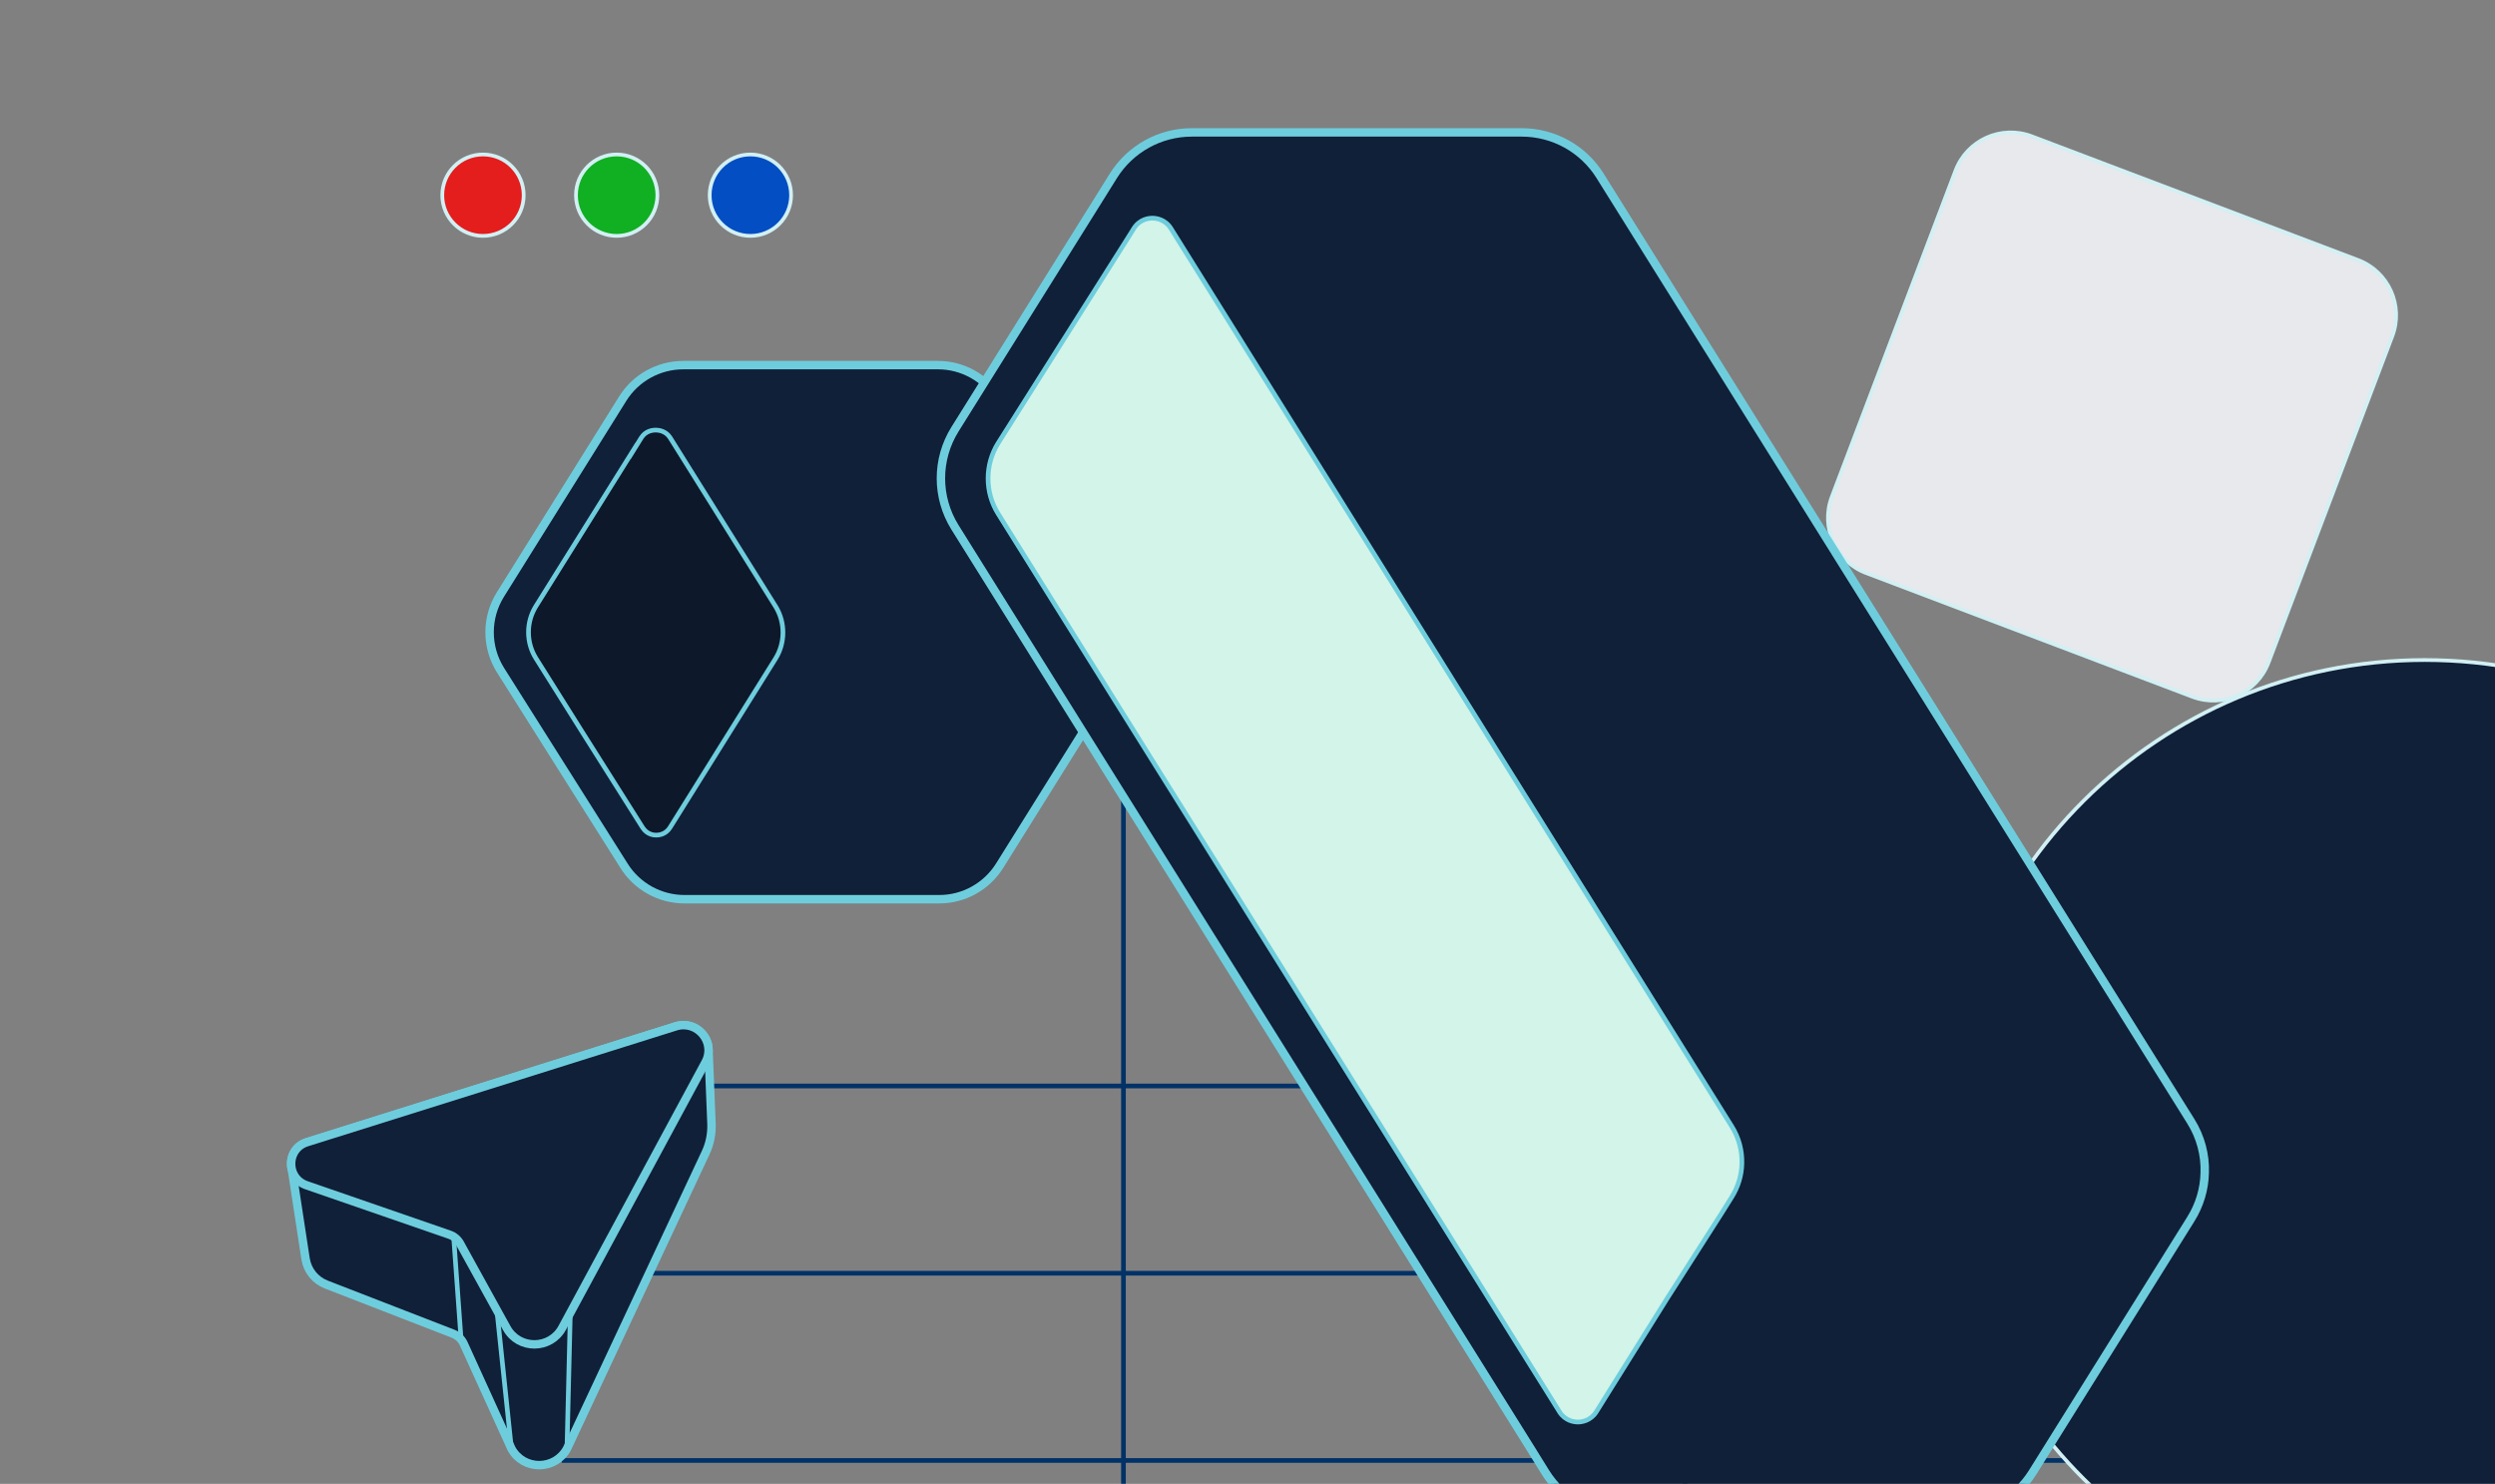 <svg width="533" height="317" viewBox="0 0 533 317" fill="none" xmlns="http://www.w3.org/2000/svg">
<rect x="0" y="0" width="533" height="317" fill="#808080" stroke="none"/>
<mask id="mask0_10328_12804" style="mask-type:luminance" maskUnits="userSpaceOnUse" x="52" y="0" width="494" height="346">
<path d="M546 0H52V346H546V0Z" fill="white"/>
</mask>
<g mask="url(#mask0_10328_12804)">
<path d="M480 232H120" stroke="#003267" stroke-miterlimit="10"/>
<path d="M480 312H120" stroke="#003267" stroke-miterlimit="10"/>
<path d="M480 272H120" stroke="#003267" stroke-miterlimit="10"/>
<path d="M360 192.06V398" stroke="#003267" stroke-miterlimit="10"/>
<path d="M240 138V343.94" stroke="#003267" stroke-miterlimit="10"/>
<path d="M415 243.5C415 186.891 461.115 141 518 141C574.885 141 621 186.891 621 243.5C621 300.109 574.885 346 518 346C461.115 346 415 300.109 415 243.5Z" fill="#102038" stroke="#D2F0F4" stroke-width="0.8" stroke-miterlimit="10"/>
<path d="M434.028 29.114L503.736 55.546C510.251 58.017 513.53 65.302 511.06 71.817L484.628 141.524C482.157 148.04 474.872 151.319 468.357 148.848L398.649 122.416C392.134 119.945 388.855 112.661 391.326 106.145L417.758 36.438C420.228 29.922 427.513 26.643 434.028 29.114Z" fill="#E7E9EC" stroke="#D2F0F4" stroke-width="0.8" stroke-miterlimit="10"/>
<path d="M103.179 50.393C98.376 50.393 94.482 46.5 94.482 41.697C94.482 36.894 98.376 33 103.179 33C107.982 33 111.875 36.894 111.875 41.697C111.875 46.5 107.982 50.393 103.179 50.393Z" fill="#E41D1D" stroke="#D2F0F4" stroke-width="0.8" stroke-miterlimit="10"/>
<path d="M131.741 50.393C126.938 50.393 123.044 46.5 123.044 41.697C123.044 36.894 126.938 33 131.741 33C136.544 33 140.438 36.894 140.438 41.697C140.438 46.5 136.544 50.393 131.741 50.393Z" fill="#11AF22" stroke="#D2F0F4" stroke-width="0.8" stroke-miterlimit="10"/>
<path d="M160.303 50.393C155.5 50.393 151.607 46.5 151.607 41.697C151.607 36.894 155.5 33 160.303 33C165.106 33 169 36.894 169 41.697C169 46.5 165.106 50.393 160.303 50.393Z" fill="#024EC2" stroke="#D2F0F4" stroke-width="0.8" stroke-miterlimit="10"/>
<path d="M151.361 224.329C151.342 220.973 148.041 218.122 144.378 219.259L65.574 244.012C62.795 244.878 61.713 247.656 62.38 249.984L65.285 268.963C65.682 271.435 67.36 273.51 69.687 274.412L81.775 279.102L96.803 284.93C97.814 285.327 98.607 286.085 99.058 287.059L109.27 309.502C111.85 314.193 118.597 314.157 121.141 309.448L150.747 246.249C151.649 244.337 152.064 242.226 151.992 240.115L151.361 224.329Z" fill="#102038" stroke="#6ECDDD" stroke-width="1.8" stroke-miterlimit="10" stroke-linejoin="round"/>
<path d="M98.283 265.661L108.242 283.703C110.822 288.394 117.57 288.358 120.113 283.649L150.712 226.927C153.003 222.687 148.98 217.816 144.379 219.259L65.574 244.012C61.136 245.401 61.046 251.661 65.448 253.195L96.028 263.767C96.984 264.092 97.796 264.777 98.301 265.68L98.283 265.661Z" fill="#102038" stroke="#6ECDDD" stroke-width="1.8" stroke-miterlimit="10" stroke-linejoin="round"/>
<path d="M98.5 286.174L96.912 264.182" stroke="#6ECDDD" stroke-miterlimit="10" stroke-linejoin="round"/>
<path d="M109.25 309.483L106.129 279.751" stroke="#6ECDDD" stroke-miterlimit="10" stroke-linejoin="round"/>
<path d="M121.124 309.429L121.828 280.689" stroke="#6ECDDD" stroke-miterlimit="10" stroke-linejoin="round"/>
<path d="M106.902 143.137L133.297 184.935C136.081 189.389 140.963 192.101 146.23 192.101H200.618C205.886 192.115 210.768 189.389 213.552 184.935L239.675 143.137C242.773 138.184 242.773 131.917 239.689 126.978L213.295 85.18C210.497 80.712 205.629 78 200.376 78H145.973C140.706 78 135.824 80.712 133.04 85.152L106.917 126.978C103.819 131.917 103.819 138.198 106.902 143.137Z" fill="#102038" stroke="#6ECDDD" stroke-width="1.8" stroke-miterlimit="10"/>
<path d="M143.164 93.517C142.236 92.046 140.694 91.875 140.08 91.875C139.452 91.875 137.925 92.032 136.997 93.517L135.241 96.343V96.286L114.485 129.504C112.372 132.887 112.372 137.256 114.485 140.624L124.235 156.141L137.268 176.783C138.196 178.254 139.623 178.425 140.194 178.411C140.78 178.411 142.221 178.254 143.149 176.769L165.661 140.724C167.774 137.355 167.788 133.002 165.718 129.604L143.164 93.517Z" fill="#0D192B" stroke="#6ECDDD" stroke-miterlimit="10"/>
<path d="M470.986 250.557C471.132 246.741 470.113 242.896 468.015 239.532L341.82 37.562C338.209 31.78 331.888 28.285 325.072 28.285H254.613C247.797 28.285 241.462 31.795 237.85 37.562L235.199 41.815L234.253 43.33L220.883 64.709L204.004 91.71C202.009 94.914 201.004 98.541 201.004 102.182C201.004 105.808 202.009 109.449 204.004 112.653L310.086 282.408L327.504 310.283L327.563 310.385L330.184 314.608C333.796 320.376 340.131 323.885 346.947 323.885H417.421C424.237 323.885 430.572 320.361 434.184 314.608L452.374 285.495L468.015 260.446C469.909 257.417 470.914 254.009 470.986 250.557Z" fill="#102038" stroke="#6ECDDD" stroke-width="1.8" stroke-linejoin="round"/>
<path d="M337.07 303.788C337.842 303.788 339.779 303.569 341.017 301.603L356.221 277.267L367.814 259.135L369.969 255.698C371.309 253.557 372.052 251.096 372.11 248.62C372.198 245.78 371.455 243.042 369.969 240.654L313.273 149.922L250.139 48.806C248.901 46.825 246.949 46.606 246.178 46.606C245.406 46.606 243.454 46.825 242.216 48.806L241.299 50.276L213.22 94.681C210.365 99.254 210.365 105.167 213.22 109.74L333.079 301.501L333.138 301.603C334.376 303.569 336.298 303.788 337.084 303.788H337.07Z" fill="#D2F4E9" stroke="#6ECDDD" stroke-miterlimit="10" stroke-linejoin="round"/>
</g>
</svg>
